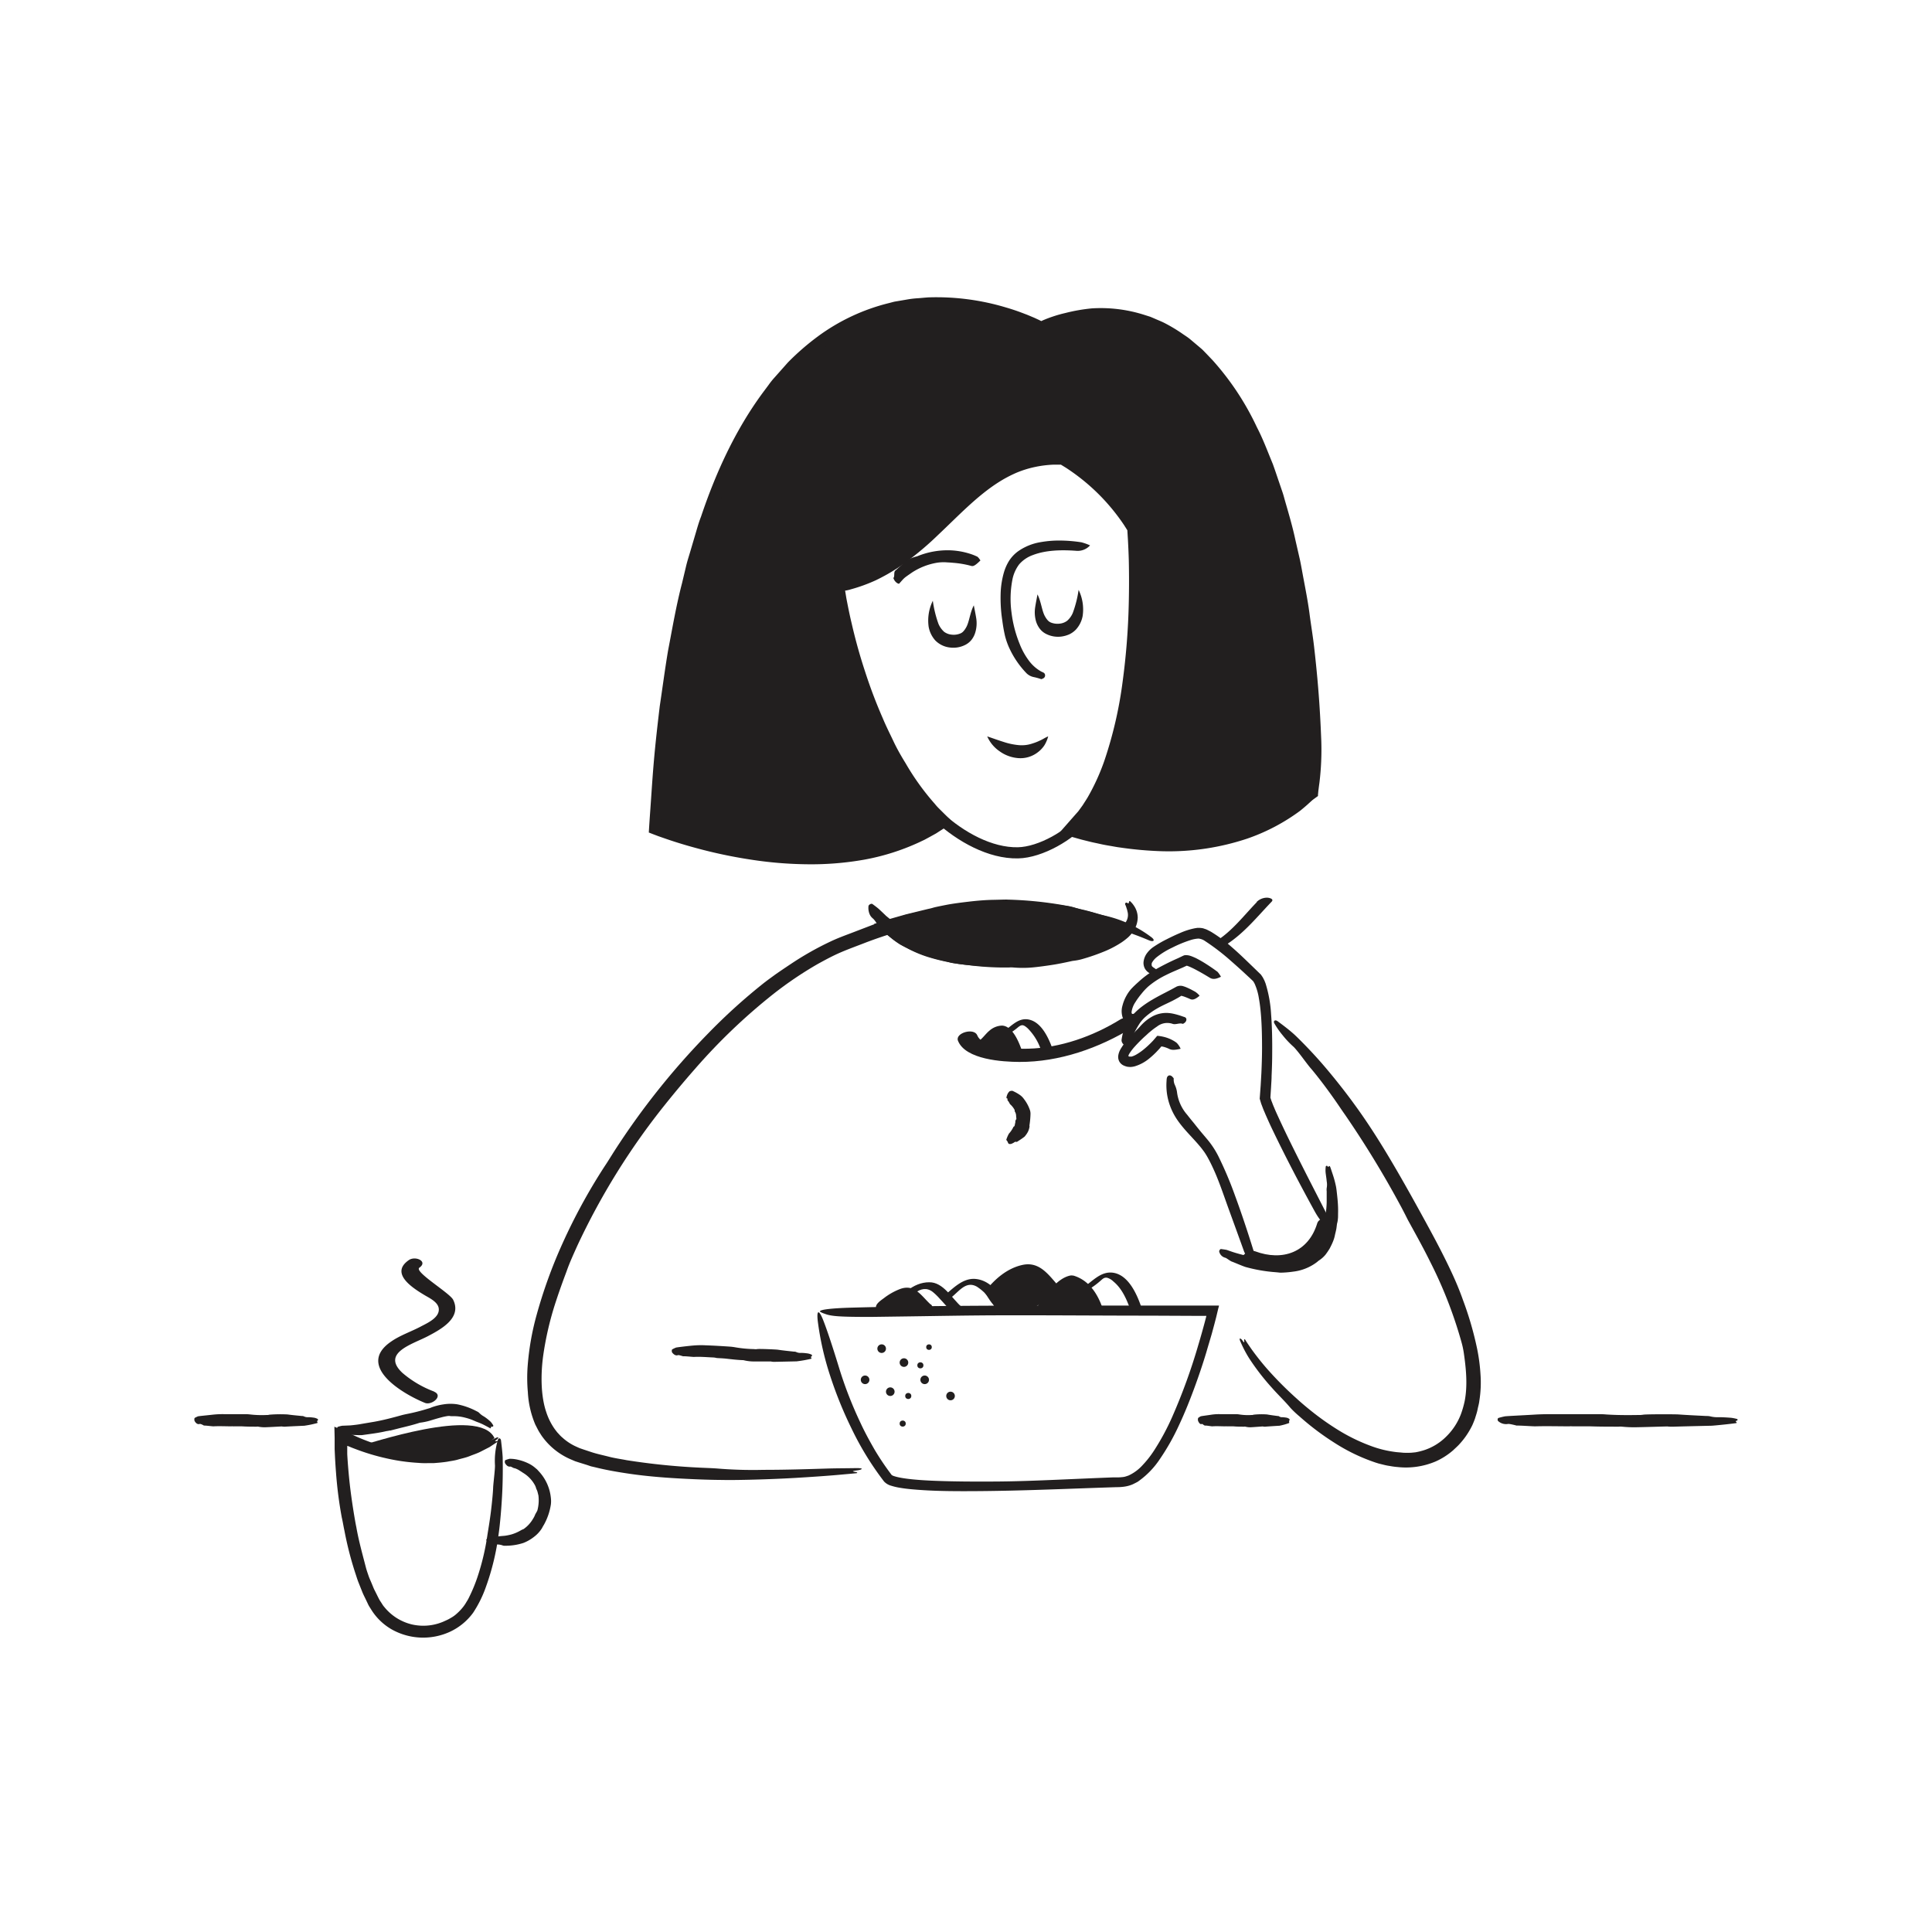 <svg id="Layer_1" data-name="Layer 1" xmlns="http://www.w3.org/2000/svg" width="520" height="520" viewBox="0 0 520 520"><defs><style>.cls-1{fill:#221f1f;}.cls-2{fill:none;stroke:#221f1f;stroke-miterlimit:10;stroke-width:3px;}</style></defs><title>Notioly v2</title><g id="_24.Breakfast" data-name="24.Breakfast"><path class="cls-1" d="M335.25,339.53c10,3.72,20.53-.27,23.69-10.73.56-1.88-3.86-1.35-4.39.4-2.38,7.9-9.38,10.33-16.75,7.58-1.69-.63-5.08,1.81-2.55,2.75Z"/><path class="cls-1" d="M290.31,158.77a12,12,0,0,1,1.09,7,7.37,7.37,0,0,1-1.79,3.65,6.08,6.08,0,0,1-1.87,1.34,7.86,7.86,0,0,1-2.08.57,7.08,7.08,0,0,1-4.22-.77,4.94,4.94,0,0,1-1.75-1.57,6.31,6.31,0,0,1-.88-1.89,8.88,8.88,0,0,1-.18-3.74c.18-1.15.4-2.22.61-3.38,1.06,2.13,1.18,4.6,2.13,6.1a4.91,4.91,0,0,0,.75,1,2.39,2.39,0,0,0,.82.51,4.83,4.83,0,0,0,2.3.26,4,4,0,0,0,2-.78,5.85,5.85,0,0,0,1.5-2.09A30.39,30.39,0,0,0,290.31,158.77Z"/><path class="cls-1" d="M251.07,161.69a29.94,29.94,0,0,0,1.53,6.25,6.12,6.12,0,0,0,1.5,2.1,4,4,0,0,0,2,.77,4.65,4.65,0,0,0,2.29-.28,2.12,2.12,0,0,0,.81-.51,4.83,4.83,0,0,0,.75-1c.94-1.49,1.06-4,2.15-6.09.23,1.17.45,2.22.64,3.39a8.69,8.69,0,0,1-.19,3.73,6.07,6.07,0,0,1-.88,1.91,5.06,5.06,0,0,1-1.77,1.56,7.08,7.08,0,0,1-4.22.76,6.52,6.52,0,0,1-3.95-1.91,7.52,7.52,0,0,1-1.78-3.65A12.1,12.1,0,0,1,251.07,161.69Z"/><path class="cls-2" d="M252.67,219.88c5.89,5.39,13.83,9.81,21.32,9.66,6.11-.12,14.15-4.83,17.78-9.35"/><path class="cls-1" d="M354.74,214.24C330.53,232.41,301,226.47,289.25,223c16.07-15.7,18.23-56,16.32-81A55.84,55.84,0,0,0,286,122.93c-26.87-1-33.05,29.46-60.49,34.74,3.19,20.49,13,49.26,28.41,63.38-30.51,21.25-77.79,2-77.79,2,9.46-187.2,104.11-135.6,104.11-135.6S350.84,50.86,354.74,214.24Z"/><path class="cls-1" d="M188.72,150.44l-.52,1.77-.44,1.79-.86,3.6c-.56,2.4-1.2,4.78-1.69,7.2l-1.39,7.28c-.45,2.42-1,4.84-1.27,7.3l-1.07,7.34-.54,3.67c-.17,1.22-.27,2.46-.41,3.68l-.79,7.39c-.25,2.46-.56,4.92-.69,7.39l-.52,7.42-.26,3.7-.11,1.52v.19s0,.06,0,.08l.08,0,.77.28,1.73.61c1.15.39,2.32.76,3.49,1.12,2.34.72,4.71,1.36,7.09,1.95a124.52,124.52,0,0,0,14.45,2.68,96.6,96.6,0,0,0,14.61.75,67.78,67.78,0,0,0,20.81-3.65c1.63-.64,3.28-1.26,4.84-2l1.19-.56,1.15-.63,1.15-.63.56-.31.18-.12.76-.49c-.12-.15-.3-.3-.46-.48l-.85-.85-.92-1.07L247,216.22a89.79,89.79,0,0,1-10.22-16.65,139,139,0,0,1-7.16-18,157.46,157.46,0,0,1-4.81-18.77c-.17-.79-.3-1.59-.43-2.39l-.64-3.79s0-.09,0-.12l.11,0,.23-.05.46-.1.91-.2,1.83-.41.42-.1.28-.08.55-.16,1.11-.32a39.55,39.55,0,0,0,8.39-3.79c5.34-3.16,10-7.49,14.52-11.93s9.14-9.12,14.79-12.63a33.87,33.87,0,0,1,9.11-4c.81-.18,1.62-.38,2.44-.53s1.66-.27,2.49-.34,1.66-.15,2.49-.15h2.46a2.35,2.35,0,0,1,.42.21c.62.34.85.49,1.24.72l1,.66c.69.45,1.36.92,2,1.39q2,1.44,3.86,3a57.25,57.25,0,0,1,6.91,6.93c.91,1.13,1.83,2.26,2.66,3.46.43.59.84,1.18,1.22,1.8l.59.92c.2.37.67.84.58,1.4l.15,2.26.12,2.14c.07,1.43.14,2.86.18,4.29q.25,8.56-.14,17.14c-.57,11.4-1.93,22.82-5.1,33.8a73.69,73.69,0,0,1-3.83,10.36c-.39.84-.82,1.67-1.23,2.5s-.89,1.63-1.39,2.43-1,1.59-1.54,2.34l-.82,1.15-.52.64c-.37.47-.58.67-.85,1,0,0-.09.07-.07.09l.14,0,.28.08.55.14,1.78.44,2.61.56a92.59,92.59,0,0,0,10.6,1.5A77.57,77.57,0,0,0,329,224a62.69,62.69,0,0,0,19.83-7.31,13.37,13.37,0,0,0,1.33-.78l1.11-.7c.68-.42,1.24-.75,1.7-1,.9-.48,1.37-.61,1.42-.44.09.33-1.42,2-4.44,4.44a52.89,52.89,0,0,1-14.24,7.5,66.66,66.66,0,0,1-22.89,3.4,97.32,97.32,0,0,1-11.32-1c-.94-.11-1.87-.31-2.8-.46s-1.87-.33-2.79-.54-1.86-.38-2.77-.62l-2.05-.51-2.63-.74-2.65-.74-.66-.18-.17,0s.07-.08.09-.12l.23-.25.88-1,3.35-3.81.41-.46c.12-.14.31-.34.34-.4l.38-.52.76-1.05c.46-.74.95-1.45,1.39-2.21a57.85,57.85,0,0,0,4.4-9.66,110.1,110.1,0,0,0,4.91-21.1,189.23,189.23,0,0,0,1.7-21.84q.12-5.49,0-11c-.05-1.83-.13-3.66-.23-5.49l-.16-2.63s0,0,0-.05l-.18-.29-.71-1.12a54.64,54.64,0,0,0-15-15c-.37-.25-.74-.49-1.12-.72l-.88-.54c-.06,0,0,0-.58,0h-1.31a29.49,29.49,0,0,0-5.14.64,27.3,27.3,0,0,0-4.95,1.55,34.32,34.32,0,0,0-4.64,2.45c-6,3.78-11.06,9.23-16.53,14.37a81,81,0,0,1-10.61,8.68,51.43,51.43,0,0,1-6.1,3.45,44.22,44.22,0,0,1-6.64,2.41,9.07,9.07,0,0,1-1,.26l-.34.07c-.1,0-.29,0-.22.14l.33,2c.43,2.2.86,4.41,1.39,6.6,1,4.39,2.21,8.75,3.63,13.05a132.69,132.69,0,0,0,4.81,12.68c.87,2.1,1.9,4.11,2.86,6.15s2.09,4,3.27,5.91a66.8,66.8,0,0,0,7.83,10.88,14.45,14.45,0,0,0,1.11,1.24l1.77,1.76,2,2c-.66.51-1.5,1-2.24,1.49l-2.3,1.48-1.57.87-1.55.84-1.59.75a61.07,61.07,0,0,1-14.68,4.61,81.55,81.55,0,0,1-15.26,1.23,105.48,105.48,0,0,1-15.18-1.25,129.69,129.69,0,0,1-14.87-3.15c-2.44-.66-4.87-1.39-7.27-2.2l-1.8-.62-1-.35-1.4-.53-.69-.27-.35-.14-.09,0s0-.06,0-.09v-.18l.09-1.49.15-2.26c.37-5,.66-10,1.09-15s1-10,1.6-15c.75-5,1.4-10,2.23-14.93,1.17-6.08,2.2-12.2,3.77-18.2l1.08-4.53c.35-1.51.86-3,1.28-4.47l1.32-4.47c.44-1.49.86-3,1.43-4.43,3.95-11.75,9.17-23.22,16.59-33.31l1.58-2.12a20.89,20.89,0,0,1,1.66-2.07l3.55-4a67.71,67.71,0,0,1,8.05-7,54,54,0,0,1,19.21-9l1.29-.34c.44-.09.88-.15,1.32-.23l2.63-.45a26.16,26.16,0,0,1,2.65-.28c.89-.07,1.77-.16,2.66-.22a65,65,0,0,1,21,2.75c1.69.49,3.36,1.07,5,1.71.83.3,1.63.67,2.45,1l1.21.56.74.36.46-.22.77-.32c.57-.22,1.14-.44,1.72-.63,1.16-.4,2.33-.73,3.51-1A46.88,46.88,0,0,1,293.87,83a38.55,38.55,0,0,1,14.28,1.8l1.33.42c.43.15.85.36,1.28.53.84.38,1.71.71,2.54,1.12a43.65,43.65,0,0,1,4.75,2.82c.74.53,1.53,1,2.25,1.59l2.1,1.77,1.05.89c.34.31.64.64,1,1l1.91,2a73.64,73.64,0,0,1,11.94,18.06c1.67,3.2,2.9,6.57,4.28,9.89.61,1.68,1.17,3.39,1.75,5.08l.87,2.55c.29.85.5,1.72.75,2.58,1,3.44,2,6.88,2.74,10.38l1.2,5.24c.37,1.75.66,3.52,1,5.28.58,3.1,1.18,6.17,1.58,9.27s.94,6.19,1.28,9.35c1.34,11.71,1.66,19.46,1.88,24.9a73.81,73.81,0,0,1-.5,11.13c-.17,1.15-.32,2.67-.5,3.34-.32,1.13-.72-.69-1.14-4.92-.21-2.12-.43-4.84-.65-8.1s-.59-7.05-.95-11.31A329.52,329.52,0,0,0,347,154.17a171.65,171.65,0,0,0-10.34-34.62,90.78,90.78,0,0,0-8.92-15.65,49.2,49.2,0,0,0-12.8-12.22c-.62-.38-1.28-.71-1.92-1.07a17.12,17.12,0,0,0-1.94-1A33.27,33.27,0,0,0,307,88a32.1,32.1,0,0,0-8.59-1.59,35.07,35.07,0,0,0-8.79.57c-.73.13-1.44.31-2.17.46s-1.42.38-2.13.6-1.4.45-2.07.72c-.35.12-.68.26-1,.4l-.45.19-.53.26-1.07.52-1.2-.62-.58-.3-.29-.14L278,89l-1.2-.54c-.82-.35-1.63-.7-2.48-1s-1.69-.63-2.54-.91-1.72-.54-2.59-.79a57.21,57.21,0,0,0-28.54-1.08l-3.47.91-3.37,1.23a26.72,26.72,0,0,0-3.29,1.45,30.09,30.09,0,0,0-3.19,1.65l-3.07,1.88a12.35,12.35,0,0,0-1.48,1l-1.44,1.09a53.3,53.3,0,0,0-5.48,4.72c-7,6.75-12.42,15.09-16.72,23.95a35.24,35.24,0,0,0-1.56,3.35l-1.48,3.39c-.48,1.14-1,2.26-1.45,3.41l-1.25,3.5-1.26,3.49-.63,1.75c-.21.59-.36,1.19-.54,1.78l-2.11,7.14Z"/><path class="cls-1" d="M182.49,364.74c-.58.2-1.08-.1-1.56-.68-.15-.19-.16-.78,0-.87a7.52,7.52,0,0,1,1-.48c.2-.08,3.51-.47,4.65-.56a24.24,24.24,0,0,1,3.3-.06c2.23.08,4.44.21,6.63.36a14.39,14.39,0,0,1,1.45.19,33,33,0,0,0,5,.47,2.56,2.56,0,0,0,.83,0c.45-.11,4.94.09,5.53.16,1.44.22,2.89.36,4.34.52a1.45,1.45,0,0,1,.62.1,2.58,2.58,0,0,0,1.33.24c.63,0,1.25.07,1.87.16a4.12,4.12,0,0,1,.92.3c.27.1.12.47,0,.51-.28.11-.06.29,0,.44a.45.45,0,0,1,0,.16,34.4,34.4,0,0,1-4,.71l-6,.13a4.23,4.23,0,0,1-.94-.1h-4.55a11.42,11.42,0,0,1-2.61-.3,1.88,1.88,0,0,0-.53-.06c-1.5-.06-3-.25-4.47-.41-.76-.08-1.52-.1-2.28-.15-.13,0-.27-.05-.4-.07a4.5,4.5,0,0,0-.51-.08c-1.79-.07-3.57-.25-5.35-.15-.41,0-2.37-.23-2.85-.17C183.61,365,182.73,364.66,182.49,364.74Z"/><path class="cls-1" d="M348.21,281.79a24.87,24.87,0,0,1-3-3.17,21.87,21.87,0,0,1-2.2-3.15c-.39-.68.17-1.13.91-.58,1.43,1.07,2.89,2.16,4.26,3.38.43.36,3.82,3.63,7.33,7.63s7.12,8.69,8.87,11.12c3.44,4.68,6.57,9.58,9.54,14.56s5.89,10.19,8.71,15.33,5.65,10.33,8.14,15.71c1.11,2.39,2.13,4.83,3,7.31a89.68,89.68,0,0,1,3.81,13.14,49,49,0,0,1,.9,6.88,31,31,0,0,1-.31,7.06c-.08.79-.33,1.57-.48,2.36s-.43,1.55-.65,2.31c-.1.31-.36,1-.74,1.87a22.19,22.19,0,0,1-1.9,3.2,20.52,20.52,0,0,1-1.47,1.81c-.53.62-1.18,1.17-1.81,1.78a18.94,18.94,0,0,1-4.69,3,20.47,20.47,0,0,1-10.31,1.51,19,19,0,0,1-2.06-.28,14.56,14.56,0,0,1-1.7-.34l-1.3-.32-.83-.26a49.38,49.38,0,0,1-10.93-5.24,71.47,71.47,0,0,1-9.54-7.18,26,26,0,0,1-2.45-2.32c-1.54-1.84-3.31-3.5-4.93-5.34a63.34,63.34,0,0,1-6.18-8,32.06,32.06,0,0,1-2.31-4.42c-.62-1.36.17-.85.46-.43.85,1.24.44.08.53-.13s.08-.16.16-.12.19.27.48.72.73,1.07,1.24,1.82c1.06,1.49,2.54,3.42,4.18,5.3a96.31,96.31,0,0,0,7.93,8c.1.08,1.41,1.32,3.49,3a73.09,73.09,0,0,0,8.06,5.73,48.8,48.8,0,0,0,9.22,4.38,28.92,28.92,0,0,0,5.68,1.35c.76.12,1.52.14,2.29.23a21.5,21.5,0,0,0,2.27,0l1.1-.11a18.37,18.37,0,0,0,2.37-.59,15,15,0,0,0,6-3.74,16.68,16.68,0,0,0,3.88-6,25.53,25.53,0,0,0,1-3.51c.8-4.19.38-8.64-.26-13a22.42,22.42,0,0,0-.56-2.63,117.39,117.39,0,0,0-8.51-21.88c-1.78-3.62-3.76-7.16-5.72-10.74-.36-.64-.67-1.3-1-1.95-.43-.82-.84-1.65-1.29-2.45a264,264,0,0,0-15-24.55c-.32-.44-.92-1.33-1.67-2.43s-1.67-2.41-2.62-3.71c-1.89-2.61-3.92-5.15-4.75-6.11-.48-.53-1.39-1.74-2.29-2.94S348.66,282.23,348.21,281.79Z"/><path class="cls-1" d="M329.81,338.53a2.23,2.23,0,0,1-1.65-1.62c-.08-.26.24-.76.48-.73.46.06.94.12,1.4.21.14,0,1.25.45,2.53.83s2.73.75,3.47.89c1.42.29,2.83.61,4.25.83a20.47,20.47,0,0,0,8.41-.16c.29-.07.56-.18.85-.25a6,6,0,0,0,.85-.27,8.06,8.06,0,0,0,4.53-3.79,4.36,4.36,0,0,0,.4-1,27.75,27.75,0,0,0,1-3.28c.16-.79.26-1.61.37-2.27s.1-1.19.13-1.38a25.57,25.57,0,0,0,.25-2.91c0-1,0-2,0-3a3.47,3.47,0,0,1,0-.85,5.06,5.06,0,0,0,0-1.86c-.07-.86-.24-1.71-.31-2.57a8.25,8.25,0,0,1,.05-1.31.27.27,0,0,1,.49-.15c.19.37.3,0,.44,0a.27.27,0,0,1,.16-.05,5.37,5.37,0,0,1,.31.78l.58,1.75c.43,1.29.73,2.7.79,3,0,0,.1.52.18,1.26s.2,1.72.28,2.73.12,2,.1,2.9,0,1.5-.05,1.72a6.05,6.05,0,0,1-.24,1.38s-.06.48-.14,1.1-.31,1.42-.48,2.23-.51,1.61-.79,2.21-.5,1-.53,1.08a19.45,19.45,0,0,1-1.17,1.73,7.77,7.77,0,0,1-1.56,1.42,4.65,4.65,0,0,0-.66.51,13.05,13.05,0,0,1-6.45,2.62,26.58,26.58,0,0,1-3.43.28,6,6,0,0,1-.61-.06l-.77-.07a41.22,41.22,0,0,1-7.78-1.33c-.6-.11-3.23-1.27-3.88-1.5C331.16,339.46,330.14,338.61,329.81,338.53Z"/><path class="cls-1" d="M337.75,339.24a3.9,3.9,0,0,1-3-2.67c-1.36-3.77-2.72-7.51-4.08-11.25-1.17-3.21-2.24-6.46-3.58-9.58-.58-1.33-1.19-2.65-1.87-3.89a18.87,18.87,0,0,0-1.07-1.77c-.41-.56-.82-1.12-1.29-1.66-1.81-2.18-4.05-4.23-5.87-6.83a17.06,17.06,0,0,1-2.46-5.16,16,16,0,0,1-.55-5.49,3.91,3.91,0,0,1,.11-.91c.29-.75,1-.76,1.53-.14.11.14.3.3.29.43a3.48,3.48,0,0,0,.35,1.8,6.63,6.63,0,0,1,.52,1.73,11.34,11.34,0,0,0,2.77,6.21c.57.74,1.18,1.49,1.81,2.25.79,1,1.59,2,2.44,3,.29.35.86,1,1.62,1.94a24,24,0,0,1,2.43,3.8,99.48,99.48,0,0,1,4.51,10.62c2.79,7.55,5,14.89,5.13,15.27A18.7,18.7,0,0,1,337.75,339.24Z"/><path class="cls-1" d="M358.85,331.21c-2.47-1.12-3.92-3.2-5.11-5.38-4-7.29-7.84-14.62-11.44-22.15-.58-1.22-1.14-2.47-1.69-3.73-.26-.64-.55-1.25-.79-1.92l-.38-1-.39-1.31.26-3.56.19-3.3c.1-2.2.17-4.4.18-6.59,0-3-.05-6.08-.29-9.08-.12-1.5-.29-3-.55-4.43a15.18,15.18,0,0,0-1.16-4,5.42,5.42,0,0,0-.41-.69l-.74-.7-1.67-1.55q-1.68-1.55-3.4-3.05a59.32,59.32,0,0,0-7.08-5.46,3.77,3.77,0,0,0-1.79-.69,8.62,8.62,0,0,0-2.26.44,33,33,0,0,0-4.83,2,21.27,21.27,0,0,0-4.14,2.54,5.1,5.1,0,0,0-1.29,1.48,2.52,2.52,0,0,0-.1.29.34.34,0,0,1,0,.1v.18a.7.7,0,0,0,.12.44,2.82,2.82,0,0,0,.63.48c.41.28.77.58.82.88s-.15.6-.75.73a1.47,1.47,0,0,1-.88,0,3.5,3.5,0,0,1-1.68-1.35,3.13,3.13,0,0,1-.4-1.05,3,3,0,0,1,0-1.17,4.75,4.75,0,0,1,.92-2.11,7.11,7.11,0,0,1,1.62-1.57,30.41,30.41,0,0,1,3.57-2.09c1.2-.61,2.41-1.19,3.67-1.72a18.75,18.75,0,0,1,4.06-1.29l.59-.09.67,0a7.43,7.43,0,0,1,.76.09c.26.05.42.14.64.2s.42.15.59.23l.5.25a9.46,9.46,0,0,1,.95.54,39.13,39.13,0,0,1,5.21,3.91c2.07,1.79,4,3.69,5.94,5.56l1.33,1.29.54.52.51.76.4.78c.11.27.22.54.33.83a34.28,34.28,0,0,1,1.49,8.34c.25,3.22.33,6.83.29,10.66,0,1.92-.07,3.89-.16,5.89,0,1-.09,2-.14,3l-.18,2.84.16.49a5.83,5.83,0,0,0,.25.69c.18.48.35.95.57,1.43.4,1,.83,1.9,1.26,2.85.87,1.89,1.76,3.76,2.64,5.57,1.77,3.62,3.48,7,5,10l5.33,10.41C357.65,328,358.07,329.28,358.85,331.21Z"/><path class="cls-1" d="M328.62,262.89c-1.61.82-2.4.65-3.06.24-1.11-.68-2.23-1.34-3.36-1.94-.56-.31-1.12-.59-1.67-.84-.28-.13-.55-.24-.8-.33a2.3,2.3,0,0,0-.33-.1h0l-1,.46-1.57.68c-1.05.45-2.08.9-3.06,1.4a22.6,22.6,0,0,0-4.65,3,15.31,15.31,0,0,0-1.88,2c-.3.36-.59.72-.85,1.09a13,13,0,0,0-.76,1.12,6.35,6.35,0,0,0-1.05,2.6.75.75,0,0,0,.14.63c.06,0,.05,0,.2,0s.09-.09.15,0a1.65,1.65,0,0,1,.63,1.35c0,.14,0,.38-.14.41a6.62,6.62,0,0,1-1.53.46,1.87,1.87,0,0,1-1.77-1,5.35,5.35,0,0,1-.15-3.44,10.8,10.8,0,0,1,1.07-2.68,10.4,10.4,0,0,1,1.25-1.79c.62-.67,1.28-1.29,2-1.93a25.29,25.29,0,0,1,3.77-2.88,66.58,66.58,0,0,1,6.87-3.5l.88-.42.24-.12.4-.18a1.06,1.06,0,0,1,.42-.09,2.16,2.16,0,0,1,.44,0,3.68,3.68,0,0,1,.81.14c.19.06.39.12.55.19.35.13.66.28,1,.42a32.63,32.63,0,0,1,3,1.73c1.7,1.09,2.79,1.93,2.9,2A7.86,7.86,0,0,1,328.62,262.89Z"/><path class="cls-1" d="M322.87,268c-1.32,1.15-2,1.14-2.53.9s-1.16-.5-1.71-.69a6,6,0,0,0-.69-.19.1.1,0,0,0-.08.06l-.33.2-.47.28-.95.52c-1.55.83-3.15,1.47-4.6,2.31a19.09,19.09,0,0,0-3.39,2.45,10.37,10.37,0,0,0-1.28,1.47c-.38.57-.75,1.18-1.08,1.79a10,10,0,0,0-.94,2.16,2.66,2.66,0,0,0-.1.86.28.28,0,0,0,0,.17c-.11.06-.14,0-.23.09a.35.35,0,0,0-.1.08l0,0,0-.06h0l.05-.07.08-.14a3.55,3.55,0,0,0-.13.57,1.56,1.56,0,0,1-.33.82c-.09.1-.25.26-.32.23a3.49,3.49,0,0,1-1.24-.6,2.06,2.06,0,0,1-.48-.61,1.34,1.34,0,0,1-.15-.71,15.85,15.85,0,0,1,1.2-4.25,7.8,7.8,0,0,1,.84-1.42,12.82,12.82,0,0,1,1.52-1.62,17.59,17.59,0,0,1,1.7-1.51,27.47,27.47,0,0,1,3.11-2.08c1.17-.69,2.4-1.33,3.51-1.9l1.55-.81,1.35-.74a2.53,2.53,0,0,1,1.92-.09,7.53,7.53,0,0,1,1,.38c.57.25,1,.47,1.33.65.67.36,1,.54,1,.58A4.74,4.74,0,0,1,322.87,268Z"/><path class="cls-1" d="M317.77,282.28c-1.82.41-2.48.34-3.15,0a8.24,8.24,0,0,0-1.39-.51l-.36-.09-.19,0h-.05a.35.35,0,0,0-.11,0s0,0-.07.11l-.07.1-.22.26c-.3.34-.61.66-.93,1a23.5,23.5,0,0,1-2,1.82,11.09,11.09,0,0,1-3.71,2,5,5,0,0,1-1.29.21,7.53,7.53,0,0,1-.83-.07,5.37,5.37,0,0,1-.83-.27,2.6,2.6,0,0,1-1.26-1.05,2.66,2.66,0,0,1-.34-1.59,4.7,4.7,0,0,1,.4-1.38,7.57,7.57,0,0,1,.48-.85,14.46,14.46,0,0,1,1-1.42c.72-.88,1.48-1.68,2.24-2.45l1.12-1.14c.18-.18.36-.37.49-.52s.38-.43.59-.64a11.62,11.62,0,0,1,2.85-2.21,7.91,7.91,0,0,1,4.44-.93,9.87,9.87,0,0,1,1.09.16c.34.07.65.15,1,.24.63.17,1.24.37,1.84.59a1.71,1.71,0,0,1,.59.24c.42.39.21,1.12-.37,1.48-.13.08-.3.23-.39.2-.87-.34-1.89.3-2.73,0a4.44,4.44,0,0,0-4.15.69c-.49.33-1,.69-1.48,1.08-.31.26-.64.52-.95.8l-.55.51-.54.48c-.38.36-1.32,1.24-2.42,2.45a14.3,14.3,0,0,0-1.55,2c-.25.46-.23.45-.25.57a.23.23,0,0,0,.19.23l.19,0a1.14,1.14,0,0,0,.21,0,.91.91,0,0,0,.26,0,5.33,5.33,0,0,0,1.19-.5,14.78,14.78,0,0,0,2.28-1.6c.69-.58,1.3-1.15,1.79-1.65l.36-.37c.12-.13.18-.18.37-.41l.9-1.05c.37,0,.73.08,1.07.12l.49.1.41.1a10.41,10.41,0,0,1,1,.32,10,10,0,0,1,1.36.64,6.93,6.93,0,0,1,.92.61A5.21,5.21,0,0,1,317.77,282.28Z"/><path class="cls-1" d="M327.93,352.05l-.57,2.39-.5,1.93-.68,2.52c-.48,1.68-1,3.35-1.47,5-1,3.33-2.12,6.63-3.33,9.9s-2.51,6.51-4,9.69a61,61,0,0,1-5.2,9.23,22.61,22.61,0,0,1-5.55,5.81l-.43.31-.48.25c-.32.16-.64.34-1,.49a8.78,8.78,0,0,1-2.17.57,14,14,0,0,1-2,.13l-1.88.06c-8.86.29-17.74.67-26.63.87-4.45.1-8.9.16-13.35.15s-8.91-.1-13.4-.52c-1.19-.11-2.38-.26-3.58-.48a16.33,16.33,0,0,1-1.83-.46,4.09,4.09,0,0,1-1.94-1.15,80.5,80.5,0,0,1-8.77-14.3,107.93,107.93,0,0,1-5.72-14.11,78.74,78.74,0,0,1-3.36-14.86c-.33-3.17.42-2.78,1.43-.26s2.52,7.08,4.19,12.52a109.49,109.49,0,0,0,5.93,15.32c1.15,2.49,2.47,4.89,3.83,7.25A72.62,72.62,0,0,0,240,397a2.43,2.43,0,0,0,.7.32,13.52,13.52,0,0,0,1.49.37c1.06.21,2.19.35,3.32.47,2.28.23,4.6.35,6.92.43,4.66.17,9.35.19,14.06.17,6.17,0,12.47-.25,18.8-.52l9.53-.41,4.77-.19,1.2,0a9.52,9.52,0,0,0,1.13-.06,5.21,5.21,0,0,0,.95-.15c.31-.11.63-.19.94-.32a11.76,11.76,0,0,0,3.76-2.81,27.2,27.2,0,0,0,3.08-3.94,64.92,64.92,0,0,0,4.85-9,157.46,157.46,0,0,0,7.06-19.47q.92-3.08,1.74-6.16l.26-1,.1-.37,0-.19c0-.07-.1,0-.14,0l-2.16,0-12.84-.06c-13,0-26-.12-38.86-.09-10,0-19.82.22-29.71.34l-6.5.09c-8.14,0-10.73-.14-12.48-.85a7,7,0,0,1-1.16-.49c-.78-.55,2.54-1,8.5-1.16,17.68-.48,36.33-.55,55.05-.56l20.89,0,10.46,0,5.23,0h5.16l1.25,0H328c.16,0,.07.11.06.21l-.08.3Z"/><path class="cls-1" d="M242.8,352.15c1.64-2.63,5-7.06,8.32-4.37,1.79,1.47,3.13,3.43,4.87,5,.78.68,3.5-.44,2.69-1.15-2.53-2.22-4.79-6.55-8.58-6.51-4.38,0-7.85,3.53-10,7-.73,1.16,2.18.91,2.7.08Z"/><path class="cls-1" d="M249.38,351.91c-1.57-1.28-3.7-4.53-5.34-4.5-2.36,0-9,4.9-6.09,4.46C238.53,351.79,249.38,351.91,249.38,351.91Z"/><path class="cls-1" d="M250.72,351.31c-2.73-2.4-4.43-5.89-8.52-4.35a17.32,17.32,0,0,0-4.29,2.43c-.65.49-2.15,1.45-2.15,2.41,0,1.65,4.33,1,5.31,1,2.6,0,5.19,0,7.78.07,1.26,0,3-1.87,1.06-1.89-3.58,0-7.18-.12-10.77-.06-.12,0-.73-.09-.84,0-.29.28.2.46.52.41.63-.1,2-1.57,2.61-1.94,1.33-.78,2.07-1.35,3.32-.25s2.11,2.34,3.3,3.38C248.92,353.29,251.65,352.13,250.72,351.31Z"/><path class="cls-1" d="M270.81,351.58c-1.57-3.3-4.19-6.91-8.13-7.34-3.58-.39-6.27,2.67-8.8,4.7-1.18.95,1.69.65,2.25.19,2.13-1.71,3.93-4.44,6.8-2.82a13.1,13.1,0,0,1,5,6c.37.79,3.18-.18,2.9-.77Z"/><path class="cls-1" d="M307.11,351.58c-1.17-3.35-3.38-8.31-7.37-9-3.6-.62-5.94,2.65-8.68,4.25-1.22.7,1.67.4,2.21.08a21.7,21.7,0,0,0,2.71-2c.72-.58,1.09-1.15,2-1a4,4,0,0,1,1.69,1c2.27,1.85,3.56,4.76,4.52,7.46.23.68,3.1-.19,2.89-.77Z"/><path class="cls-1" d="M283.29,282.31c-1-2.79-2.81-6.87-6-7.8s-5.08,1.85-7.44,3.22c-1.67,1,1,1,1.7.52a17.18,17.18,0,0,0,2.27-1.6c1.16-1,1.6-.92,2.76.1a15,15,0,0,1,3.76,6.34c.27.77,3.14-.09,2.9-.78Z"/><path class="cls-1" d="M283,346.07c-1.83-2.15-4.43-5.06-6.18-5.2-3.27-.27-8,3.3-10.4,6.66l2.91,3.88,8.66.25Z"/><path class="cls-1" d="M284.39,345.55c-2.56-3-4.95-6-9.16-5.1s-7.61,3.92-10.1,7.15c-.14.18-.17.26,0,.44.92,1.23,2,3.44,3.41,4,1.86.77,5.47.17,7.47.22,4,.11,5.87-3.47,8.38-6.27.66-.74-2.13-.43-2.64.14l-5,5.59,2.24-.71-5-.15a14.69,14.69,0,0,1-3-.09c-1.06-.27,0,.36-.81-.59a10.92,10.92,0,0,1-1.85-2.47c-.43-1.18-.43.21,0-1,.26-.74,1.46-1.63,2-2.12,1.84-1.68,4.61-3.88,7.13-2.3,1.64,1,3,2.83,4.21,4.26C282.18,347.17,284.92,346.17,284.39,345.55Z"/><path class="cls-1" d="M288.1,344.31c3.18.81,5.68,3.89,7,7.82l-14.33-.72S285.89,344.59,288.1,344.31Z"/><path class="cls-1" d="M287.26,345.26c3.38,1.05,5.24,4.09,6.39,7.26l2-1.41-14.33-.72.7,1.42c1.45-1.93,3.94-6,6.38-6.55,1.79-.43,1.28-2.34-.51-1.91-3.48.84-6.25,5-8.28,7.66a.84.84,0,0,0,.69,1.42l14.33.72c.63,0,2.31-.41,2-1.41-1.35-3.74-3.64-7.15-7.6-8.38C287.75,343,285.53,344.72,287.26,345.26Z"/><path class="cls-1" d="M338.28,242.8c-3.43,3.54-6.48,7.59-10.66,10.32-2.44,1.6,1.38,1.87,2.63,1,4.72-3.09,8.16-7.42,12-11.42.74-.77-.64-1.06-1.13-1.09a4,4,0,0,0-2.88,1.14Z"/><path class="cls-1" d="M301.54,274.38c-7.37,4.55-16.12,7.67-24.83,7.88-2.79.07-12.26,0-13.66-3.57-.85-2.18-6-.69-5.22,1.4,2,5.15,12.15,5.71,16.52,5.73,10.76.05,21.49-3.71,30.58-9.33,3-1.85-1.38-3.35-3.39-2.11Z"/><path class="cls-1" d="M303.6,249.66c-4.14,5.06-18,8.61-33.72,8.5-11.19-.08-22.69-1.72-30.95-8.78C269.64,239.78,292.68,245.47,303.6,249.66Z"/><path class="cls-1" d="M298.48,252.06a27.6,27.6,0,0,1,4.75-2.29.53.53,0,0,1,.64.83,11.86,11.86,0,0,1-2.72,2.8,17.35,17.35,0,0,1-2.12,1.23,34.28,34.28,0,0,1-4.48,1.9,63.69,63.69,0,0,1-9.33,2.44,74.4,74.4,0,0,1-11.7,1.21,103.93,103.93,0,0,1-12-.34,56.06,56.06,0,0,1-11.92-2.31,31.49,31.49,0,0,1-5.06-2.12c-.68-.39-1.39-.73-2.05-1.17l-1-.65a19,19,0,0,1-1.65-1.18c-1.06-.81-2.12-1.6-3.14-2.45l-1.54-1.25,1.84-.6,1.85-.59,2-.57,3-.85,4.4-1.08,1.48-.36c.49-.1,1-.22,1.45-.36s1.68-.39,3.45-.74,4-.63,6.29-.9,4.58-.44,6.45-.47,3.29-.1,3.83-.06a101.59,101.59,0,0,1,15.76,1.63,14.74,14.74,0,0,1,2.2.49,42.31,42.31,0,0,0,4.68,1.24,61.93,61.93,0,0,1,6.46,2,24.23,24.23,0,0,1,3,1.42c.89.46.23.68-.11.61-1-.21-.3.26-.28.47s0,.16-.05.19-.81-.21-2-.53l-2-.51-2.37-.54c-3.27-.69-6.72-1.19-7.4-1.3l-3.06-.48-3.05-.36c-1.12-.12-2.33-.18-3.55-.28a89.21,89.21,0,0,0-11,0c-1.09.08-2.19,0-3.28.08-.25,0-4,.32-7.8,1-1.88.24-3.74.7-5.18,1s-2.44.53-2.58.57l-4.44,1.05c-2.14.6-1.19.29-1.72.31-.13,0-.23,0-.11,0l.17.12.08.05,0,0,.16.1a32.82,32.82,0,0,0,3.31,1.78,40.15,40.15,0,0,0,7.18,2.51A53.58,53.58,0,0,0,262,256c.48,0,.95.12,1.43.18s1.2.13,1.81.17a89.87,89.87,0,0,0,18.91-.86c.36-.06,1.06-.16,1.93-.27s1.91-.29,2.95-.5a35.48,35.48,0,0,0,4.92-1.21c.44-.14,1.4-.37,2.34-.63A10.8,10.8,0,0,0,298.48,252.06Z"/><path class="cls-1" d="M133.22,394.34a19.74,19.74,0,0,1,.78-6.79c.19-.62.78-.53.86.22.17,1.48.36,3,.44,4.49,0,.46.1,4.36-.09,8.77s-.63,9.33-1,11.82a66.17,66.17,0,0,1-3.43,14.28,31.4,31.4,0,0,1-3.44,6.95,16.12,16.12,0,0,1-6.27,5.13,17.28,17.28,0,0,1-15.65-.66,15.7,15.7,0,0,1-5.24-4.91l-.82-1.3c-.26-.44-.43-.87-.65-1.31-.4-.87-.87-1.72-1.22-2.61l-1.06-2.66c-.34-.89-.6-1.8-.91-2.7a91.87,91.87,0,0,1-2.8-11c-.27-1.23-.46-2.49-.74-3.68a110.73,110.73,0,0,1-1.55-12.15c-.11-1.41-.2-2.83-.27-4.18l-.09-2,0-1.25,0-1.73L90,384c.86.36,1.67.75,2.38,1.06l1.86.86,1,.42a54.1,54.1,0,0,0,18.21,4.81c.9.07,1.86,0,2.68.13a17.28,17.28,0,0,0,2.88.05c1,0,1.93-.25,2.9-.36a33.27,33.27,0,0,0,7.77-2.25c1.26-.47,2.44-1.06,3.65-1.64s.74.11.38.37c-1,.73,0,.37.14.43s.14.06.11.12a6,6,0,0,1-.61.43l-1.6,1.06-2.42,1.24c-.9.46-1.93.78-2.94,1.19s-2.1.62-3.12.92-2,.4-2.91.58c-1.79.27-3.16.33-3.61.38h-1.18c-.71,0-1.7.05-2.87-.06a51.9,51.9,0,0,1-8.58-1.2,59.31,59.31,0,0,1-8.68-2.62c-.62-.22-1.18-.47-1.71-.68l-.19-.07-.08,0s0,.05,0,.05a.33.33,0,0,1,0,.17l0,1.89c0,.32.28,5.1.88,9.86s1.45,9.45,1.55,9.81c.65,3.75,1.68,7.41,2.62,11.05.19.71.45,1.43.69,2.14s.62,1.49.92,2.24l.46,1.12c.16.36.35.71.53,1.07.36.71.7,1.44,1.08,2.13l.61.93a5.21,5.21,0,0,0,.65.91,13.58,13.58,0,0,0,7.42,4.68,13.72,13.72,0,0,0,9-1,11.16,11.16,0,0,0,1.46-.75,8.11,8.11,0,0,0,1.68-1.22,13.32,13.32,0,0,0,1.84-2,12.51,12.51,0,0,0,.74-1.15,9.43,9.43,0,0,0,.68-1.22,42.43,42.43,0,0,0,2.23-5.39,64.78,64.78,0,0,0,2.71-11.5c.14-.9.59-3.49.92-6.15s.57-5.37.6-6.43S133.28,395.4,133.22,394.34Z"/><path class="cls-1" d="M92.47,385.84a1.76,1.76,0,0,1-1.72-.95c-.13-.21,0-.8.19-.86a8.55,8.55,0,0,1,1.16-.29l2.16-.09c1.09-.1,2.3-.25,2.91-.38l1.77-.3,1.78-.3c2.42-.43,4.83-1.06,7.24-1.73.54-.15,1.09-.27,1.64-.38a54.23,54.23,0,0,0,5.64-1.44,5,5,0,0,0,.94-.33,16,16,0,0,1,3.24-.81,11.94,11.94,0,0,1,3.69,0,18.75,18.75,0,0,1,5.2,1.87,2.1,2.1,0,0,1,.65.41,5.19,5.19,0,0,0,1.32,1,12.27,12.27,0,0,1,1.79,1.42,5.12,5.12,0,0,1,.66.92c.18.29-.2.45-.31.41-.33-.12-.24.18-.32.31a.27.27,0,0,1-.1.13s-.92-.51-1.88-1-2-.81-2.16-.91l-.87-.37a14.62,14.62,0,0,0-1.92-.61,11.8,11.8,0,0,0-3.25-.39c-.32,0-.63,0-1-.07,0,0-.34,0-.76.08a15.47,15.47,0,0,0-1.54.35c-1.16.3-2.35.68-2.44.7a16.61,16.61,0,0,1-2.91.66,2.41,2.41,0,0,0-.59.14c-1.64.52-3.35.93-5,1.33l-2.61.67c-.16,0-.32,0-.49.07l-.6.09c-2.08.5-4.23.74-6.38,1.05-.49.1-2.9-.06-3.48-.05C93.79,386.22,92.75,385.78,92.47,385.84Z"/><path class="cls-1" d="M137.37,394.73c-.57.09-1-.22-1.41-.87-.14-.2-.12-.79.06-.86a7.09,7.09,0,0,1,1.13-.36,9,9,0,0,1,2.21.24,13.13,13.13,0,0,1,2.87,1,8.28,8.28,0,0,1,1.59,1l.73.61.64.7a12.23,12.23,0,0,1,3.08,7,7.16,7.16,0,0,1,0,1.73,16.18,16.18,0,0,1-1.89,5.5,8,8,0,0,0-.48.85,8.65,8.65,0,0,1-2.16,2.37,11.25,11.25,0,0,1-2.85,1.64,15.53,15.53,0,0,1-4.88.76,1.77,1.77,0,0,1-.69-.07,4.18,4.18,0,0,0-1.46-.27l-1-.17c-.33-.09-.65-.19-1-.3a4.54,4.54,0,0,1-.86-.56c-.25-.18,0-.48.13-.5.31,0,.14-.26.17-.41a.54.54,0,0,1,0-.15s.91.05,1.81,0,1.81-.19,2-.19l.8-.07a14.28,14.28,0,0,0,1.68-.34,11.11,11.11,0,0,0,2.57-1.1,4,4,0,0,1,.75-.35,8.67,8.67,0,0,0,2.58-2.82,5.17,5.17,0,0,0,.51-1c.15-.34.36-.65.54-1a1.4,1.4,0,0,0,.15-.42,10.55,10.55,0,0,0,.23-3.8c-.08-.33-.16-.65-.25-1s-.25-.61-.37-.92a3.57,3.57,0,0,0-.1-.35c-.06-.14-.11-.29-.18-.42a8.75,8.75,0,0,0-3.26-3.43c-.15-.11-.59-.39-1.05-.68a5.56,5.56,0,0,0-1.19-.55C138.31,395.24,137.6,394.72,137.37,394.73Z"/><path class="cls-1" d="M116.8,374.52a28.2,28.2,0,0,1-8.48-5c-5.8-5.42,2.72-7.71,6.87-9.9,3.58-1.88,9.17-4.93,6.78-9.78-.91-1.85-10.63-7.57-9.09-8.65,2.41-1.69-1.11-3.29-2.89-2-5.1,3.58,1.11,7.5,4.35,9.44,1.31.77,3.54,1.83,3.75,3.54.31,2.47-3.09,3.94-4.84,4.87-2.64,1.4-5.58,2.36-8,4.06-9.49,6.51,3,14,9.1,16.48,1.88.77,5.06-1.92,2.5-3Z"/><path class="cls-1" d="M405.87,383.26a3.16,3.16,0,0,1-2.62-.76c-.24-.19-.21-.78.08-.86a17.48,17.48,0,0,1,1.73-.43c.35-.07,6-.34,7.87-.46s3.69-.13,5.54-.13c3.76,0,7.51,0,11.27,0,.83,0,1.67,0,2.5.08,2.86.19,5.72.2,8.58.15a7.53,7.53,0,0,0,1.43-.08c.76-.15,8.52-.14,9.52-.07,2.5.18,5,.29,7.5.42a4.1,4.1,0,0,1,1.06.1,8.1,8.1,0,0,0,2.3.22c1.07,0,2.14.07,3.21.15a10.6,10.6,0,0,1,1.57.3c.48.1.22.47,0,.51-.48.11-.09.29,0,.44a.3.3,0,0,1,0,.16c-.05.09-6.21.74-6.88.74-.17,0-9.16.21-10.18.26-.53,0-1.07,0-1.6-.07-.25,0-7.44.21-7.73.2a33.39,33.39,0,0,1-4.47-.14,5.26,5.26,0,0,0-.89,0c-2.56,0-5.12,0-7.68-.09-1.31,0-2.62,0-3.92,0-.24,0-.48,0-.71,0s-.6-.05-.89,0c-3.1,0-6.2-.09-9.3,0-.71,0-4.11-.24-4.94-.2C407.78,383.59,406.28,383.19,405.87,383.26Z"/><path class="cls-1" d="M323.49,383.26c-.39.17-.71-.15-1-.76a1.24,1.24,0,0,1,0-.86,4.12,4.12,0,0,1,.66-.43c.14-.07,2.28-.34,3-.46a13.59,13.59,0,0,1,2.11-.13c1.44,0,2.87,0,4.3,0a6.22,6.22,0,0,1,1,.08,14.94,14.94,0,0,0,3.27.15,1.15,1.15,0,0,0,.55-.08,20,20,0,0,1,3.64-.07c1,.18,1.9.29,2.86.42.13,0,.28,0,.4.1a1.31,1.31,0,0,0,.88.22,9.91,9.91,0,0,1,1.22.15,2,2,0,0,1,.61.3c.18.1.08.47,0,.51s0,.29,0,.44a.85.85,0,0,1,0,.16,16.55,16.55,0,0,1-2.62.74c-.07,0-3.5.21-3.89.26a2.54,2.54,0,0,1-.61-.07c-.1,0-2.84.21-2.95.2a5,5,0,0,1-1.71-.14.78.78,0,0,0-.34,0c-1,0-1.95,0-2.93-.09-.5,0-1,0-1.5,0a1.28,1.28,0,0,1-.27,0,1.32,1.32,0,0,0-.34,0c-1.18,0-2.36-.09-3.55,0-.27,0-1.57-.24-1.88-.2S323.65,383.19,323.49,383.26Z"/><path class="cls-1" d="M53.75,383.26c-.53.17-1-.15-1.35-.76-.13-.19-.11-.78,0-.86a6,6,0,0,1,.89-.43c.18-.07,3.08-.34,4.06-.46a24.88,24.88,0,0,1,2.86-.13c1.94,0,3.87,0,5.81,0a11.17,11.17,0,0,1,1.29.08,27.35,27.35,0,0,0,4.43.15,2,2,0,0,0,.73-.08,36.41,36.41,0,0,1,4.92-.07c1.28.18,2.57.29,3.86.42a1.15,1.15,0,0,1,.55.1,2.26,2.26,0,0,0,1.18.22c.56,0,1.11.07,1.66.15a3.33,3.33,0,0,1,.81.3c.25.1.11.47,0,.51-.25.11,0,.29,0,.44a.45.45,0,0,1,0,.16,28.5,28.5,0,0,1-3.55.74c-.08,0-4.72.21-5.25.26a4.54,4.54,0,0,1-.82-.07c-.13,0-3.84.21-4,.2a8.88,8.88,0,0,1-2.3-.14,1.43,1.43,0,0,0-.46,0c-1.32,0-2.64,0-4-.09-.67,0-1.34,0-2,0a2.23,2.23,0,0,1-.36,0,2.45,2.45,0,0,0-.46,0c-1.6,0-3.2-.09-4.8,0-.37,0-2.12-.24-2.55-.2C54.74,383.59,54,383.19,53.75,383.26Z"/><path class="cls-1" d="M271.08,295.63c-.31,0-.21-.39.06-1.09a2.38,2.38,0,0,1,.62-.84,3.13,3.13,0,0,1,.69-.12,11.36,11.36,0,0,1,2,1.09,4.53,4.53,0,0,1,1.16,1.15,10.25,10.25,0,0,1,1.65,3.13,3.47,3.47,0,0,1,.1.85,23.15,23.15,0,0,1-.25,2.89,1,1,0,0,0,0,.49,4.86,4.86,0,0,1-.47,1.5,6.82,6.82,0,0,1-.89,1.26,21.54,21.54,0,0,1-1.87,1.28c-.08.06-.14.16-.29.12a.68.68,0,0,0-.67.17,3.83,3.83,0,0,1-.79.38,1.4,1.4,0,0,1-.53,0c-.17,0-.36-.44-.36-.5s-.18-.3-.29-.45a.76.76,0,0,1-.11-.16,8.42,8.42,0,0,1,.72-1.67,7.18,7.18,0,0,0,1.18-1.74c0-.1.14-.14.23-.21s.06-.09.12-.21a2.63,2.63,0,0,0,.09-.44l.1-.43c0-.11,0-.19,0-.2a1,1,0,0,1,.27-.66.15.15,0,0,0,0-.14,4.62,4.62,0,0,0-.06-.63,2.26,2.26,0,0,0-.39-1.35s0-.1,0-.15a.53.53,0,0,0,0-.18,5.31,5.31,0,0,0-1.2-1.54c-.12-.09-.43-.85-.61-.93S271.21,295.63,271.08,295.63Z"/><path class="cls-1" d="M263.32,281.16s8.51,2.42,10.13,1.55c-.61-1.84-2.78-5.87-4.31-5.87-1.77,0-4.36,3.93-5.82,4.32"/><path class="cls-1" d="M262.44,282q2.63.75,5.31,1.28c2,.38,4.34.9,6.28.08.3-.13,1-.54.87-1-.78-2.17-2.46-6.2-5.2-6.32a5.34,5.34,0,0,0-3.35,1.33c-1.15.9-2.24,2.7-3.6,3.22-1.89.72-.18,1.73,1.15,1.22,2-.75,2.84-3,4.65-3.83q.43-.19,0-.24a3.36,3.36,0,0,1,.7.6,8.59,8.59,0,0,1,1,1.36A16,16,0,0,1,272,283.1l.87-1c.37-.15-.49-.05-.67-.06a12.1,12.1,0,0,1-1.21-.14c-1.06-.16-2.11-.38-3.16-.62-1.21-.27-2.42-.57-3.62-.91-.94-.27-3.41,1.13-1.77,1.59Z"/><path class="cls-1" d="M133.09,387.07C129,378.24,98.46,389,97.19,389,97.19,389,121.48,396.38,133.09,387.07Z"/><path class="cls-1" d="M293.39,146.79a4.49,4.49,0,0,1-3.85,1.45c-4-.28-8.1-.17-11.56,1.16a8.75,8.75,0,0,0-3.69,2.52,10,10,0,0,0-1.83,4.25,27.18,27.18,0,0,0-.21,8.69,33,33,0,0,0,2.21,8.5,19.08,19.08,0,0,0,2.45,4.43,10.47,10.47,0,0,0,3.42,3,4.36,4.36,0,0,1,.65.32.89.89,0,0,1-.27,1.51c-.16.07-.37.21-.5.16a16.05,16.05,0,0,0-2-.55,3.86,3.86,0,0,1-1.9-1,24.54,24.54,0,0,1-4.71-6.92,19.23,19.23,0,0,1-1.09-3.12,41.31,41.31,0,0,1-.73-4.12,39.42,39.42,0,0,1-.46-7.19,23,23,0,0,1,.9-5.86,12.7,12.7,0,0,1,1.39-3.1,9.68,9.68,0,0,1,2.45-2.57,14.73,14.73,0,0,1,6.07-2.44,28.59,28.59,0,0,1,5.44-.42,39.54,39.54,0,0,1,5.49.47A14.79,14.79,0,0,1,293.39,146.79Z"/><path class="cls-1" d="M263.88,150.85c-1.44,1.42-1.94,1.61-2.45,1.47a25.94,25.94,0,0,0-4.89-.84c-.7-.08-1.4-.09-2.11-.15a12.39,12.39,0,0,0-2.11.11,17.65,17.65,0,0,0-6.82,2.63c-.6.42-1.22.83-1.8,1.27s-1,1-1.5,1.53c-.08.09-.12.22-.26.24-.38,0-1.05-.53-1.33-1.16-.06-.14-.19-.36-.14-.4.41-.42,0-1.58.53-2a7.8,7.8,0,0,0,.68-.61c.23-.2.46-.4.68-.61.45-.42.89-.86,1.37-1.27a7.88,7.88,0,0,1,1.3-.73,11.75,11.75,0,0,1,1.82-.6,21.58,21.58,0,0,1,8.64-1.62,20,20,0,0,1,5.23.83,15,15,0,0,1,2.37.91A4.19,4.19,0,0,1,263.88,150.85Z"/><path class="cls-1" d="M265.71,198.2c1.63.55,3.08,1.08,4.47,1.51a18.19,18.19,0,0,0,4,.84,8.88,8.88,0,0,0,3.76-.46,13.25,13.25,0,0,0,2-.79c.71-.3,1.34-.77,2.18-1.1a9,9,0,0,1-1,2.37,7.51,7.51,0,0,1-1.84,1.94,7.62,7.62,0,0,1-5.32,1.53,9.89,9.89,0,0,1-5-1.89A9.44,9.44,0,0,1,265.71,198.2Z"/><path class="cls-1" d="M235.06,247.31a3.91,3.91,0,0,1-.7-.71,3.44,3.44,0,0,1-.41-.84,4.36,4.36,0,0,1-.2-1.84c0-.4.75-.82,1.07-.6.61.45,1.2.88,1.75,1.36l1,.94c.27.26.58.55.91.88l1.14.93.59.49.64.44,1.25.86,2.08,1.17a58,58,0,0,0,6.17,2.62A53.73,53.73,0,0,0,264,255.48c1,.09,2.1.14,3.14.28a55.6,55.6,0,0,0,10.87,0,9.67,9.67,0,0,0,1.79-.27c.47-.16,3.14-.46,5.81-.95s5.32-1.11,5.93-1.23a29.25,29.25,0,0,0,8.57-2.94,5.39,5.39,0,0,1,1.05-.61,3.52,3.52,0,0,0,1.87-1.61,3.43,3.43,0,0,0,.4-2.93c0-.13-.06-.27-.09-.41s-.1-.28-.14-.43a5.6,5.6,0,0,0-.33-.88.37.37,0,0,1,.52-.5c.52.4.4-.15.52-.34s.1-.14.17-.15a1.5,1.5,0,0,1,.31.27,5.07,5.07,0,0,1,.69.82,5.78,5.78,0,0,1,1.14,3.37,6.81,6.81,0,0,1-1.21,3.7,8.81,8.81,0,0,1-1.36,1.6,17.34,17.34,0,0,1-1.77,1.37,27.73,27.73,0,0,1-4,2.17,54.86,54.86,0,0,1-6.93,2.42,15.18,15.18,0,0,1-2.12.38c-.17,0-2.6.6-5.05,1s-4.92.69-5.11.7a29.4,29.4,0,0,1-5.93.09,7.87,7.87,0,0,0-1.19,0,73.61,73.61,0,0,1-10.16-.54c-1.73-.21-3.47-.39-5.21-.69-.31-.06-.61-.17-.92-.25s-.77-.22-1.16-.29a45.51,45.51,0,0,1-11.82-4.4,23.11,23.11,0,0,1-2.73-2L238,250.89c-.46-.4-.8-.78-1-1a8,8,0,0,1-1-1.31A7,7,0,0,0,235.06,247.31Z"/><path class="cls-1" d="M297.43,246.46A32.56,32.56,0,0,1,310,252.33c1,.82.45,1.3-.89.7a79.13,79.13,0,0,0-8.34-3l-1.79-.52c-.94-.28-2.19-.68-3.72-1l-2.43-.59c-.87-.21-1.8-.34-2.76-.53l-3-.53-3.17-.38c-2.15-.31-4.38-.38-6.57-.5s-4.38-.06-6.43,0c-1,0-2,0-3,.08l-2.73.23c-1.72.16-3.24.25-4.45.41a124.34,124.34,0,0,0-27.58,6.94c-2.24.88-4.54,1.7-6.74,2.64s-4.29,2.07-6.39,3.23a100.18,100.18,0,0,0-11.94,8.09,157.87,157.87,0,0,0-21,20.08c-2.85,3.24-5.63,6.57-8.32,9.94a187.22,187.22,0,0,0-23.38,37.7c-1,2.24-2.07,4.54-2.85,6.79-.33.92-1.51,3.94-2.87,8.09a84.59,84.59,0,0,0-3.48,14.9c-.71,5.4-.52,10.92.83,14.89a17,17,0,0,0,2.36,4.72l.61.79.57.62a8,8,0,0,0,.87.84,14,14,0,0,0,3.59,2.36l1,.45,1.11.38,2.23.74c1.5.48,3.08.8,4.61,1.2s3.15.61,4.72.92A179.66,179.66,0,0,0,188,395c1.85.1,3.83.14,5.52.29a115.93,115.93,0,0,0,12,.32c5.59,0,11.19-.16,16.77-.34,2.76-.09,5.5-.08,8.22-.13,2.48,0,1.17.49.3.6-2.51.31-.45.38-.2.54.08.06.19.13.07.19s-.56.08-1.47.17l-3.76.34c-3.1.27-7.26.56-11.53.81-8.54.49-17.51.62-19.28.54-.22,0-3.33,0-8-.21s-10.8-.53-17.1-1.44c-3.15-.46-6.33-1-9.35-1.76l-1.13-.26L158,394.3l-2.16-.67-1.05-.34-1-.43A18.43,18.43,0,0,1,146.2,387a11.88,11.88,0,0,1-.79-1.15,10.62,10.62,0,0,1-.6-1l-.74-1.44a25.77,25.77,0,0,1-2-8.75,42.59,42.59,0,0,1-.05-7,71.55,71.55,0,0,1,2.38-13.63,131.32,131.32,0,0,1,7-19.36A155.26,155.26,0,0,1,162.68,314c.86-1.28,1.69-2.64,2.55-4a199.8,199.8,0,0,1,25.2-31.68,156.73,156.73,0,0,1,15.4-13.93c1-.76,2-1.48,3-2.21q1.95-1.35,3.93-2.66a82,82,0,0,1,10.77-6.11c1.89-.9,3.81-1.6,5.73-2.33l5.74-2.2,5.9-1.78,2.95-.89c1-.25,2-.45,3-.69,2-.44,4-.92,6-1.33l6.1-.93c.47-.07,1.15-.2,2-.27l3.05-.2,3.73-.22c1.32-.06,2.7,0,4.09,0s2.77,0,4.11.09l3.8.29c2.37.12,4.29.5,5.38.6.61.08,1.56.22,2.66.42l3.62.86c1.26.27,2.48.64,3.53,1S296.9,246.34,297.43,246.46Z"/><circle class="cls-1" cx="237.3" cy="362.99" r="1.16"/><circle class="cls-1" cx="243.3" cy="366.74" r="1.16"/><circle class="cls-1" cx="250.04" cy="362.58" r="0.75"/><circle class="cls-1" cx="248.88" cy="371.38" r="1.16"/><circle class="cls-1" cx="255.84" cy="375.73" r="1.16"/><circle class="cls-1" cx="239.62" cy="374.57" r="1.16"/><circle class="cls-1" cx="232.84" cy="371.38" r="1.16"/><circle class="cls-1" cx="244.46" cy="375.73" r="0.82"/><circle class="cls-1" cx="242.96" cy="383.16" r="0.82"/><circle class="cls-1" cx="247.72" cy="367.48" r="0.82"/></g></svg>